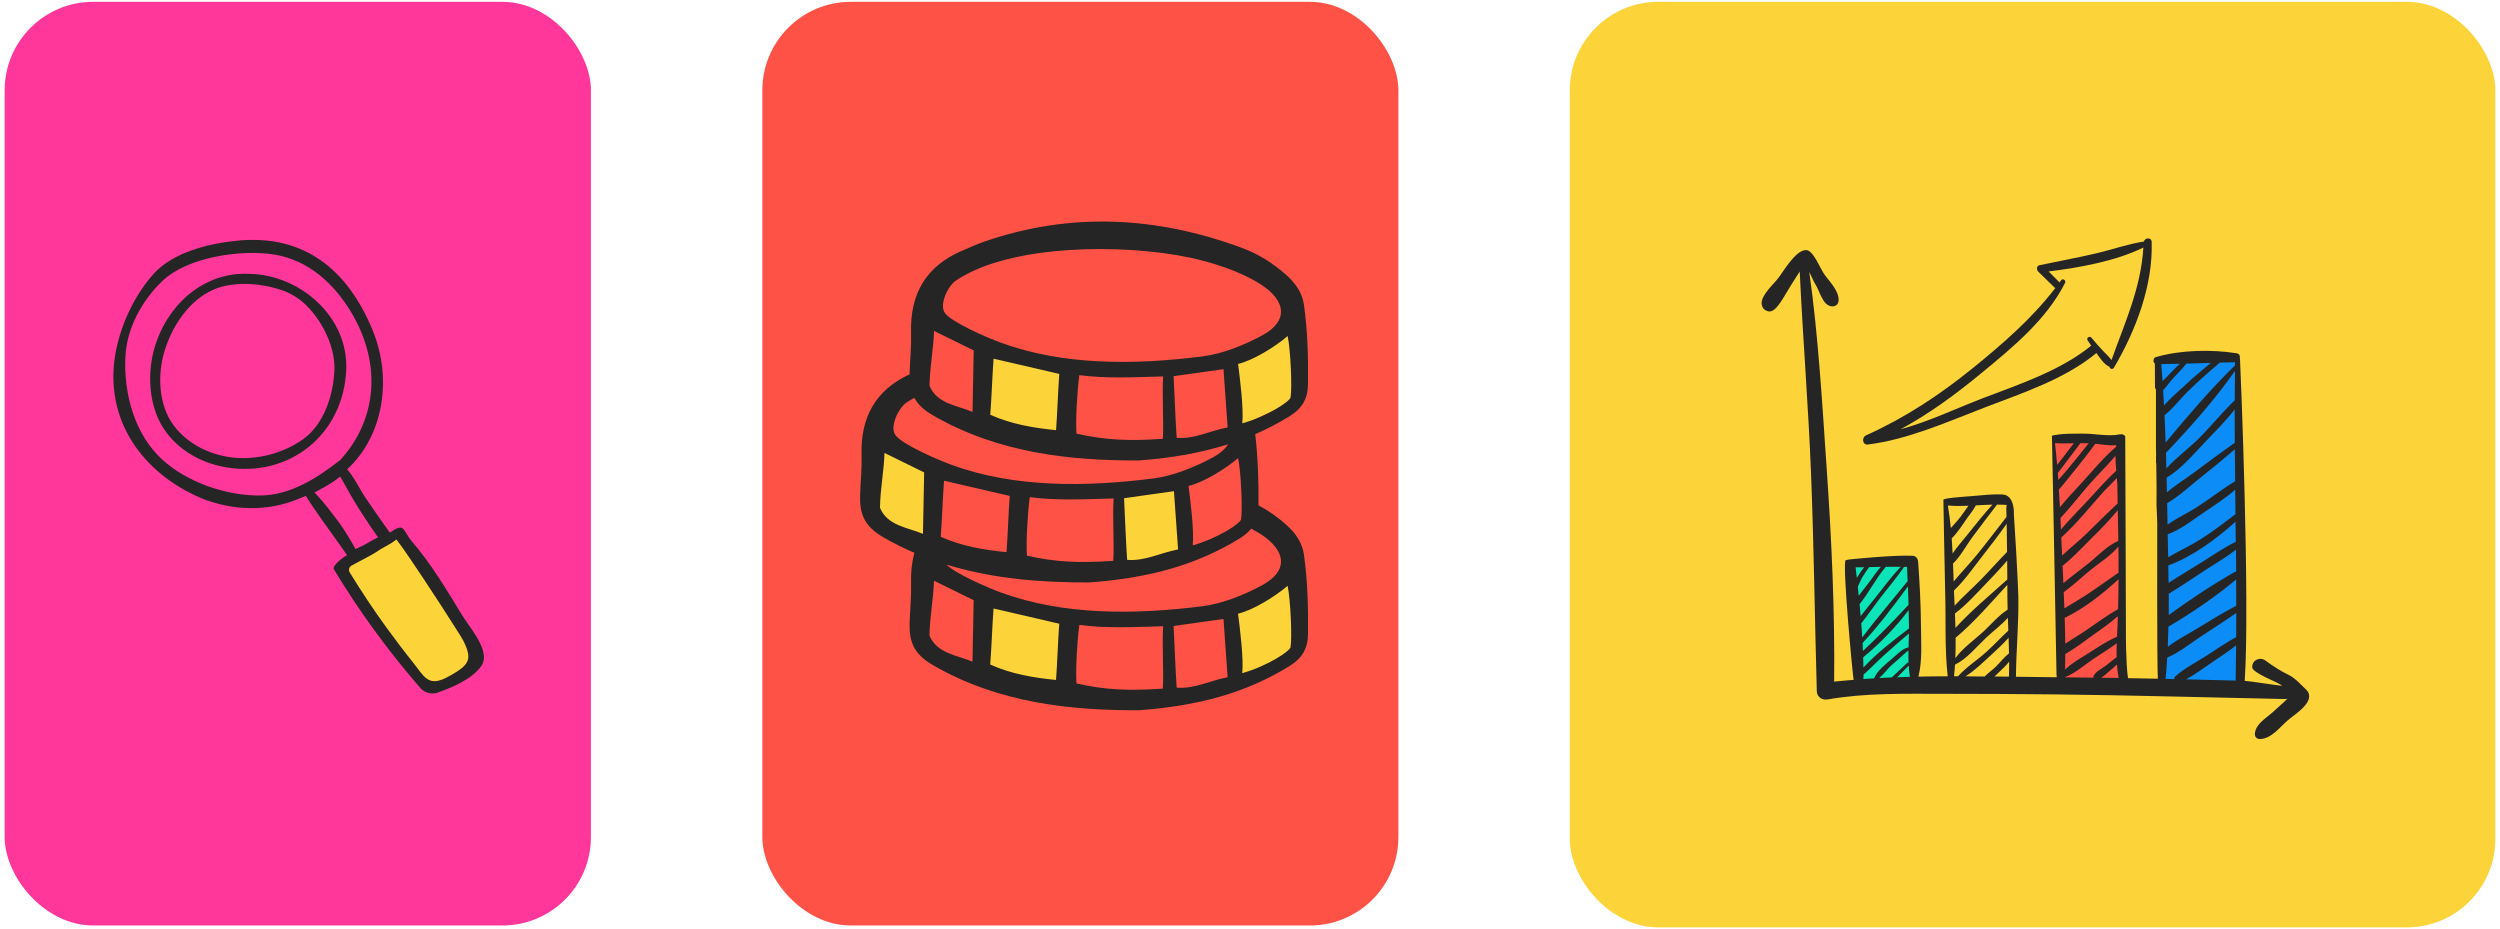 <svg width="452" height="168" viewBox="0 0 452 168" fill="none" xmlns="http://www.w3.org/2000/svg">
<rect x="0.841" y="0.33" width="106" height="167" rx="16" fill="#FF379B"/>
<rect x="137.83" y="0.33" width="115" height="167" rx="16" fill="#FF5247"/>
<rect x="283.818" y="0.33" width="167.341" height="167.341" rx="16" fill="#FCD338"/>
<path d="M61.5 102.057L72.5 97.057L84 114.057L86 119.057L80.5 124.057H76.5L61.5 102.057Z" fill="#FCD338"/>
<path d="M35.319 89.597C40.726 92.141 47.263 92.678 53.024 90.556C53.822 90.259 54.507 89.997 55.317 89.643C55.294 89.803 58.02 93.773 59.321 95.541C60.404 97.012 62.743 100.366 62.754 100.378C61.933 100.788 59.994 102.328 60.359 102.922C64.967 110.576 70.204 117.706 76.044 124.448C76.729 125.235 78.086 125.588 79.067 125.246C81.908 124.254 85.364 122.748 87.018 120.421C88.855 117.831 84.942 113.508 83.607 111.318C80.824 106.766 77.904 101.826 74.39 97.8C73.694 97.001 73.067 95.427 72.531 95.404C71.892 95.244 70.911 96.054 70.477 96.305C70.477 96.294 70.466 96.271 70.454 96.26C68.983 94.218 67.546 92.153 66.131 90.065C65.002 88.4 64.089 86.358 62.766 84.852C69.382 78.737 70.945 68.436 67.397 59.767C62.868 48.701 54.952 42.37 43.031 43.499C37.943 43.979 31.315 45.553 27.767 49.523C24.448 53.23 22.041 58.272 21.037 63.075C18.55 74.905 24.938 84.715 35.319 89.597ZM68.504 99.488C69.2 99.02 70.763 98.324 71.664 97.526C72.839 98.997 75.474 102.99 76.409 104.382C78.736 107.872 81.007 111.397 83.242 114.934C83.596 115.481 83.904 116.063 84.155 116.656C85.033 118.755 84.965 119.885 82.718 121.356C82.022 121.812 81.303 122.223 80.562 122.588C77.345 124.162 76.626 122.212 74.71 119.816C73.033 117.729 71.413 115.584 69.838 113.417C67.5 110.2 65.321 106.891 63.233 103.503C62.971 103.081 63.108 102.511 63.541 102.271C65.184 101.336 66.918 100.572 68.504 99.499V99.488ZM61.465 86.187C61.568 86.107 63.04 88.947 63.918 90.396C65.355 92.769 66.747 94.879 68.344 97.149C67.306 97.64 66.371 98.279 65.412 98.746C65.025 98.929 64.637 99.1 64.237 99.271C64.283 99.123 62.195 95.621 61.078 94.172C59.731 92.427 58.431 90.613 56.857 89.061C56.822 89.027 60.039 87.464 61.454 86.187H61.465ZM22.68 64.387C22.942 59.345 25.668 54.303 29.41 50.755C33.973 46.431 43.704 45.051 49.647 46.032C55.739 47.047 60.37 51.234 63.496 56.459C69.086 65.801 68.15 75.92 61.522 83.164C57.347 86.426 52.545 89.518 47.137 89.586C40.943 89.677 33.813 87.191 29.33 83.084C24.334 78.521 22.326 71.151 22.68 64.387Z" fill="#252525"/>
<path d="M40.943 84.51C52.441 86.346 62.035 78.521 62.594 66.976C63.062 57.28 54.255 49.648 45.015 49.511C37.794 49.146 31.143 53.903 28.314 61.706C26.683 66.189 26.649 72.018 28.965 76.422C31.349 80.939 36.106 83.734 40.943 84.498V84.51ZM31.44 76.969C28.634 73.262 28.451 67.729 29.74 63.486C31.098 59.002 34.121 54.359 38.524 52.397C42.266 50.732 47.593 51.154 51.654 52.717C52.841 53.242 53.936 53.903 54.883 54.747C58.134 57.668 60.655 62.641 60.461 66.965C60.256 71.437 58.613 76.638 54.86 79.365C51.278 81.977 46.338 83.232 41.958 82.707C37.931 82.217 33.961 80.312 31.451 76.981L31.44 76.969Z" fill="#252525"/>
<path d="M177.591 77.149L178.327 63.895L193.791 67.577L192.318 79.358L177.591 77.149Z" fill="#FCD338"/>
<path d="M223.982 77.149L222.509 65.368L233.554 58.74L235.027 69.049L233.554 72.731L223.982 77.149Z" fill="#FCD338"/>
<path d="M170.227 85.249L159.918 79.358L158.445 93.349L168.018 97.767L170.227 85.249Z" fill="#FCD338"/>
<path d="M201.891 102.922V88.931L213.673 87.458L214.409 99.977L201.891 102.922Z" fill="#FCD338"/>
<path d="M177.591 121.331L178.327 108.813L193.791 111.022L192.318 125.013L177.591 121.331Z" fill="#FCD338"/>
<path d="M223.982 123.54L222.509 111.022L235.027 104.395V117.649L223.982 123.54Z" fill="#FCD338"/>
<path d="M236.489 69.442C236.541 64.665 236.422 59.911 235.762 55.163C235.451 52.926 234.257 51.265 232.663 49.81C230.238 47.603 227.464 45.89 224.409 44.768C209.081 39.127 193.612 38.3 178.018 43.66C176.69 44.118 175.407 44.716 174.11 45.262C167.436 48.038 164.499 53.133 164.721 60.221C164.796 62.583 164.543 64.835 164.462 67.309C164.462 67.434 164.462 67.545 164.462 67.671C158.307 70.513 155.556 75.46 155.771 82.282C155.845 84.645 155.593 86.897 155.511 89.37C155.393 92.818 156.164 95.092 159.723 97.152C161.562 98.215 163.439 99.138 165.322 99.95C164.87 101.604 164.662 103.406 164.721 105.384C164.796 107.747 164.543 109.999 164.462 112.472C164.343 115.92 165.114 118.194 168.674 120.254C180.739 127.246 193.976 128.435 205.848 128.42C216.653 127.63 225.255 125.29 233.13 120.431C235.444 119.006 236.46 117.249 236.489 114.606C236.541 109.829 236.422 105.074 235.762 100.327C235.451 98.09 234.257 96.428 232.663 94.974C231.098 93.549 229.37 92.345 227.531 91.364C227.576 87.059 227.45 82.777 226.945 78.502C229.066 77.579 231.12 76.508 233.13 75.268C235.444 73.843 236.46 72.086 236.489 69.442ZM172.856 50.711C182.608 44.125 203.045 44.029 215.095 46.569C219.255 47.448 224.335 49.087 227.932 51.405C232.485 54.344 233.056 58.013 228.213 60.634C225.01 62.369 220.998 63.994 217.394 64.444C205.292 65.958 192.404 66.15 180.976 61.963C178.374 61.011 172.063 58.272 170.839 56.588C169.771 55.111 171.344 51.723 172.856 50.704V50.711ZM221.955 77.276C218.699 77.889 215.978 79.425 212.745 79.159C212.559 76.545 212.329 71.052 212.188 68.017C214.851 67.671 218.655 67.073 221.206 66.748C221.413 69.679 221.74 74.256 221.955 77.276ZM210.246 79.336C204.41 79.75 199.827 79.609 194.628 78.398C194.458 75.984 194.732 70.853 195.147 67.826C200.116 68.475 204.951 68.195 210.297 68.062C210.082 71.333 210.431 76.39 210.238 79.336H210.246ZM191.521 67.604C191.284 70.661 191.158 74.943 190.935 77.771C186.798 77.365 182.808 76.678 179.041 74.987C179.278 71.916 179.412 67.84 179.642 64.85C183.802 65.817 187.695 66.718 191.521 67.604ZM168.874 59.83C171.559 61.144 173.768 62.229 176.045 63.351C175.963 66.393 175.919 71.104 175.83 74.471C173.138 73.311 169.393 73.031 168.058 69.745C168.118 66.201 168.763 63.285 168.874 59.837V59.83ZM163.906 72.772C164.351 72.477 164.818 72.197 165.315 71.931C165.952 73.097 166.991 74.124 168.674 75.091C180.739 82.083 193.976 83.271 205.848 83.257C211.84 82.821 217.142 81.876 222.036 80.326C221.495 81.174 220.605 81.987 219.263 82.71C216.059 84.445 212.048 86.07 208.444 86.52C196.341 88.034 183.453 88.226 172.026 84.039C169.423 83.087 163.112 80.348 161.889 78.664C160.821 77.188 162.4 73.799 163.906 72.78V72.772ZM214.888 87.864C217.669 87.192 221.562 84.77 223.853 82.821C224.394 85.442 224.676 92.294 224.38 93.911C224.246 94.627 220.294 97.278 215.652 98.606C215.911 95.875 215.244 90.692 214.888 87.856V87.864ZM212.997 99.337C209.741 99.958 207.02 101.486 203.787 101.22C203.601 98.606 203.371 93.113 203.23 90.079C205.893 89.732 209.697 89.134 212.248 88.809C212.455 91.74 212.782 96.318 212.997 99.337ZM201.288 101.397C195.452 101.811 190.869 101.671 185.67 100.46C185.5 98.045 185.774 92.914 186.19 89.887C191.158 90.537 195.993 90.256 201.339 90.123C201.124 93.394 201.473 98.451 201.28 101.397H201.288ZM182.563 89.665C182.326 92.722 182.2 97.004 181.977 99.832C177.84 99.426 173.85 98.739 170.083 97.049C170.32 93.977 170.454 89.902 170.684 86.911C174.844 87.879 178.737 88.779 182.563 89.665ZM166.872 96.524C164.18 95.365 160.435 95.085 159.1 91.799C159.16 88.255 159.805 85.339 159.916 81.891C162.601 83.205 164.81 84.29 167.087 85.412C167.005 88.454 166.961 93.165 166.872 96.532V96.524ZM175.823 119.627C173.131 118.467 169.386 118.187 168.051 114.901C168.11 111.357 168.756 108.441 168.867 104.993C171.551 106.307 173.761 107.393 176.038 108.515C175.956 111.557 175.912 116.267 175.823 119.634V119.627ZM190.928 122.934C186.79 122.528 182.801 121.842 179.033 120.151C179.271 117.079 179.404 113.004 179.634 110.014C183.794 110.981 187.687 111.882 191.514 112.768C191.277 115.824 191.151 120.107 190.928 122.934ZM210.246 124.5C204.41 124.913 199.827 124.773 194.628 123.562C194.458 121.148 194.732 116.016 195.147 112.989C200.116 113.639 204.951 113.358 210.297 113.225C210.082 116.496 210.431 121.554 210.238 124.5H210.246ZM212.745 124.322C212.559 121.709 212.329 116.216 212.188 113.181C214.851 112.834 218.655 112.236 221.206 111.911C221.413 114.842 221.74 119.42 221.955 122.44C218.699 123.06 215.978 124.588 212.745 124.322ZM232.804 105.923C233.345 108.544 233.627 115.396 233.33 117.013C233.197 117.729 229.244 120.38 224.602 121.709C224.862 118.977 224.194 113.794 223.838 110.959C226.619 110.287 230.512 107.865 232.804 105.916V105.923ZM227.932 96.569C232.485 99.507 233.056 103.177 228.213 105.798C225.01 107.533 220.998 109.157 217.394 109.608C205.292 111.121 192.404 111.313 180.976 107.127C178.537 106.233 172.849 103.775 171.129 102.084C179.812 104.749 188.674 105.318 196.89 105.31C207.702 104.52 216.304 102.18 224.172 97.322C225.025 96.798 225.7 96.222 226.219 95.579C226.819 95.897 227.39 96.222 227.932 96.569ZM224.609 76.545C224.869 73.813 224.202 68.63 223.846 65.802C226.627 65.131 230.52 62.709 232.811 60.76C233.352 63.381 233.634 70.233 233.338 71.849C233.204 72.566 229.252 75.216 224.609 76.545Z" fill="#252525"/>
<path d="M390 65.557L404.5 64.557L405.5 124.557H391L390 65.557Z" fill="#0B8CF7"/>
<path d="M372.5 123.057L371.5 80.057H383.5V101.057L384 124.057L372.5 123.057Z" fill="#FF5247"/>
<path d="M334.5 101.557H345.5L346 123.557L336.5 124.057L334.5 101.557Z" fill="#0BE5B8"/>
<path d="M353 123.557L352 91.057H363.5L364 123.557H353Z" fill="#FCD338"/>
<path d="M417.067 124.802C416.083 123.872 414.976 122.581 413.762 122.012C412.571 121.459 410.88 120.383 409.581 119.422C408.628 118.723 407.214 119.284 407.191 120.606C407.176 121.72 411.979 123.35 412.609 123.988C411.825 123.957 406.63 123.119 405.846 123.096C406.807 108.763 405.116 67.085 404.993 64.941C404.993 64.887 404.978 64.841 404.955 64.802C405.047 64.395 404.893 63.949 404.394 63.872C399.798 63.15 394.28 63.258 389.784 64.564C389.591 64.618 389.469 64.741 389.399 64.879C389.399 64.91 389.399 64.933 389.399 64.964C389.376 65.071 389.361 65.179 389.338 65.294C389.369 65.463 389.461 65.625 389.607 65.725C389.607 65.74 389.599 65.755 389.599 65.771C389.599 67.223 389.607 68.683 389.622 70.136C389.73 70.236 389.799 70.374 389.799 70.566V81.088C389.799 81.426 389.814 81.764 389.822 82.11C389.822 82.118 389.799 83.747 389.799 83.747C389.814 83.731 389.837 83.708 389.853 83.693C389.907 86.052 389.93 90.84 389.899 90.871C389.845 90.933 390.022 93.546 390.03 94.491C390.03 95.152 389.968 119.96 390.137 122.712C388.339 122.681 386.54 122.635 384.742 122.612C384.335 119.891 384.358 114.096 384.365 113.997C384.388 113.789 384.235 79.266 384.242 78.867C384.043 78.605 383.72 78.444 383.297 78.528C381.284 78.966 378.694 78.382 376.603 78.398C374.736 78.413 372.791 78.352 370.962 78.774C370.977 78.82 370.993 78.867 370.993 78.928C370.993 78.928 371.838 121.82 371.815 121.889C371.831 122.074 371.846 122.258 371.861 122.443C371.523 122.443 371.185 122.435 370.839 122.435C368.726 122.412 366.604 122.389 364.483 122.358C364.522 117.501 365.014 112.629 364.914 107.748C364.852 104.92 364.237 94.683 364.099 92.823C364.137 92.769 364.222 89.549 362.116 89.411C360.241 89.288 358.274 89.565 356.406 89.703C354.915 89.818 351.387 90.056 351.364 90.364C351.364 90.387 351.61 104.436 351.695 107.479C351.833 112.39 351.587 117.393 352.148 122.274C350.381 122.274 348.613 122.297 346.853 122.335C347.591 119.346 347.33 116.072 347.306 113.028C347.276 109.178 347.076 105.343 346.792 101.508C346.745 100.931 346.353 100.501 345.762 100.478C342.273 100.324 334.203 101.154 334.203 101.17C334.042 101.208 333.872 101.239 333.711 101.285C332.996 101.469 335.041 122.789 335.133 122.919C333.957 123.011 332.789 123.111 331.613 123.234C331.751 110.5 331.159 97.688 330.283 84.999C329.499 73.625 328.746 60.491 327.117 49.186C327.317 49.493 327.932 50.969 328.139 51.268C329 52.513 329.461 55.127 331.075 55.372C331.782 55.48 332.374 55.096 332.42 54.35C332.527 52.713 330.929 51.045 329.999 49.824C329.023 48.548 327.886 45.158 326.479 45.212C324.596 45.282 322.444 49.086 321.468 50.339C320.561 51.491 318.432 53.359 318.502 54.888C318.532 55.534 318.924 56.041 319.531 56.241C319.555 56.248 319.578 56.256 319.601 56.264C320.046 56.41 320.5 56.233 320.815 55.926C320.815 55.926 320.815 55.941 320.815 55.949C321.791 55.165 322.936 52.959 323.766 51.645C324.304 50.792 324.857 49.939 325.388 49.078C325.964 61.306 326.963 73.51 327.44 85.745C327.955 98.818 328.108 111.883 328.477 124.956C328.508 126.04 329.438 126.631 330.445 126.455C337.262 125.263 344.317 125.44 351.211 125.44C358.005 125.44 364.798 125.478 371.585 125.548C385.418 125.694 399.252 126.109 413.086 126.385C413.27 126.385 413.432 126.362 413.578 126.316C413.309 126.57 413.04 126.831 412.771 127.085C412.125 127.684 411.472 128.261 410.819 128.845C409.589 129.936 407.967 130.804 407.691 132.511C407.598 133.064 407.921 133.617 408.536 133.617C410.58 133.617 412.087 131.604 413.531 130.32C414.746 129.244 417.021 127.93 417.451 126.285C417.582 125.771 417.451 125.179 417.059 124.81L417.067 124.802ZM335.494 102.568C336.009 102.568 336.516 102.561 337.031 102.553C336.655 103.037 336.309 103.552 335.986 104.059C335.901 104.198 335.809 104.344 335.709 104.49C335.64 103.852 335.563 103.214 335.494 102.576V102.568ZM335.894 106.104C336.147 105.543 336.37 104.958 336.662 104.444C337.046 103.775 337.492 103.152 337.946 102.53C338.653 102.515 339.36 102.499 340.067 102.484C339.329 103.283 338.714 104.236 338.084 105.081C337.438 105.95 336.724 106.818 336.055 107.718C336.001 107.18 335.94 106.634 335.886 106.096L335.894 106.104ZM336.216 109.239C337.923 107.095 339.183 104.559 340.951 102.476C341.85 102.461 342.749 102.461 343.648 102.476C342.004 104.228 340.543 106.18 339.06 108.063C338.192 109.162 337.269 110.261 336.409 111.399C336.347 110.676 336.286 109.954 336.216 109.239ZM336.516 112.698C337.608 111.345 338.591 109.877 339.636 108.509C341.158 106.519 342.811 104.605 344.225 102.538C344.24 102.522 344.24 102.499 344.248 102.484C344.424 102.484 344.609 102.484 344.786 102.491C344.832 103.352 344.863 104.205 344.901 105.066C342.18 108.455 339.321 111.775 336.693 115.234C336.639 114.388 336.578 113.543 336.516 112.698ZM336.747 116.264C339.706 113.097 342.365 109.539 344.947 106.034C344.993 107.133 345.032 108.24 345.07 109.339C342.38 112.244 339.683 115.019 336.816 117.709C336.793 117.224 336.777 116.748 336.754 116.264H336.747ZM345.085 110.3C345.108 111.207 345.132 112.114 345.139 113.02C345.139 113.228 345.139 113.435 345.139 113.635C342.372 115.749 339.321 118.07 336.908 120.698C336.9 120.083 336.877 119.469 336.862 118.846C339.882 116.348 342.757 113.405 345.093 110.292L345.085 110.3ZM336.862 122.766C336.893 122.666 336.924 122.566 336.924 122.435C336.924 122.281 336.924 122.128 336.924 121.974C338.176 120.883 339.329 119.645 340.551 118.539C342.057 117.178 343.594 115.849 345.132 114.527C345.116 115.365 345.078 116.21 345.062 117.048C344.048 117.171 342.749 118.523 342.073 119.107C340.981 120.037 339.375 121.259 338.837 122.65C338.184 122.689 337.523 122.719 336.87 122.766H336.862ZM339.736 122.596C340.551 121.928 341.235 120.967 341.988 120.268C342.472 119.822 342.964 119.392 343.471 118.969C343.871 118.646 344.517 117.954 345.047 117.616C345.032 118.339 345.039 119.061 345.062 119.784C344.993 119.768 344.909 119.784 344.839 119.845C344.255 120.391 343.664 120.936 343.087 121.49C342.757 121.805 342.38 122.128 342.05 122.473C341.273 122.512 340.505 122.543 339.729 122.589L339.736 122.596ZM343.041 122.443C343.202 122.266 343.364 122.097 343.525 121.936C344.056 121.405 344.57 120.867 345.093 120.329C345.132 121.013 345.201 121.69 345.316 122.366C344.555 122.389 343.794 122.42 343.041 122.45V122.443ZM362.931 107.741C362.931 108.571 362.954 109.401 362.977 110.238C361.348 111.245 359.934 112.967 358.596 114.196C356.975 115.687 354.854 117.171 353.524 119.007C353.578 117.778 353.585 116.54 353.578 115.303C356.952 112.483 359.926 108.993 362.923 105.735C362.923 106.403 362.931 107.072 362.939 107.741H362.931ZM362.916 104.774C359.78 107.61 356.398 110.4 353.547 113.528C353.524 112.659 353.493 111.783 353.455 110.915C355.507 109.37 357.274 107.379 359.042 105.543C360.349 104.182 361.663 102.799 362.9 101.354C362.908 102.491 362.916 103.637 362.923 104.774H362.916ZM352.171 91.394C353.393 91.509 354.638 91.494 355.883 91.44C355.438 92.085 355 92.731 354.531 93.354C353.985 94.076 353.332 94.768 352.709 95.475C352.579 94.107 352.402 92.739 352.171 91.394ZM352.871 97.342C353.947 96.266 354.838 94.868 355.653 93.676C355.96 93.231 356.76 92.278 357.236 91.371C358.235 91.317 359.234 91.255 360.233 91.24C358.673 92.969 357.19 94.791 355.753 96.62C354.9 97.704 353.839 98.849 353.032 100.078C352.986 99.164 352.94 98.257 352.871 97.342ZM353.109 101.884C354.469 100.578 355.43 98.726 356.529 97.219C358.005 95.198 359.549 93.231 361.063 91.232C361.64 91.232 362.208 91.248 362.777 91.294C362.793 91.355 362.8 91.417 362.816 91.478C362.769 91.563 362.739 91.663 362.739 91.793C362.754 92.347 362.762 92.9 362.777 93.454C360.925 95.828 359.119 98.242 357.205 100.57C355.945 102.107 354.492 103.575 353.224 105.143C353.186 104.059 353.155 102.968 353.109 101.877V101.884ZM358.519 100.409C359.987 98.534 361.44 96.643 362.808 94.691C362.839 96.389 362.862 98.096 362.877 99.794C361.294 101.408 359.795 103.106 358.22 104.72C356.66 106.327 354.923 107.841 353.393 109.501C353.355 108.586 353.316 107.671 353.278 106.765C355.238 104.905 356.882 102.499 358.519 100.409ZM354.047 122.243C354.047 122.243 354.039 122.258 354.031 122.266C353.785 122.266 353.532 122.266 353.286 122.266C353.363 121.567 353.424 120.867 353.462 120.168C355.63 119.123 357.374 116.917 359.104 115.288C360.264 114.189 361.847 113.02 363.023 111.691C363.054 112.467 363.077 113.243 363.108 114.02C361.763 115.265 360.51 116.617 359.157 117.847C357.52 119.338 355.514 120.598 354.039 122.243H354.047ZM355.376 122.274C357.005 121.267 358.481 119.799 359.857 118.546C360.986 117.516 362.132 116.456 363.154 115.311C363.184 116.248 363.215 117.186 363.231 118.124C362.347 118.815 361.647 119.753 360.848 120.537C360.218 121.144 359.449 121.682 358.819 122.312C357.674 122.304 356.521 122.289 355.376 122.281V122.274ZM363.215 122.335C362.347 122.327 361.478 122.32 360.61 122.312C360.925 122.02 361.225 121.72 361.517 121.444C362.093 120.89 362.739 120.291 363.254 119.63C363.254 120.537 363.254 121.444 363.215 122.335ZM371.539 80.119C372.661 80.196 373.806 80.173 374.943 80.142C374.213 81.095 373.483 82.041 372.76 82.994C372.491 83.347 372.207 83.701 371.93 84.054C371.815 82.74 371.692 81.426 371.539 80.119ZM372.053 85.514C372.545 84.923 372.991 84.293 373.444 83.693C374.305 82.556 375.158 81.418 376.019 80.288C376.058 80.235 376.081 80.181 376.096 80.127C376.603 80.127 377.103 80.127 377.61 80.135C377.61 80.135 377.618 80.135 377.625 80.135C376.365 81.741 375.089 83.332 373.783 84.9C373.26 85.53 372.691 86.145 372.138 86.767C372.107 86.352 372.084 85.937 372.053 85.522V85.514ZM372.253 88.512C373.245 87.413 374.152 86.191 375.058 85.092C376.365 83.509 377.618 81.879 378.84 80.235C380.085 80.373 381.407 80.588 382.629 80.504C382.613 80.596 382.605 80.688 382.59 80.78C380.438 82.594 378.586 84.853 376.711 86.921C375.297 88.489 373.783 90.049 372.43 91.717C372.376 90.648 372.315 89.58 372.246 88.512H372.253ZM372.53 93.661C374.428 91.671 376.104 89.419 377.917 87.382C379.393 85.722 381.022 84.131 382.475 82.425C382.475 83.309 382.544 84.223 382.621 85.1C380.853 86.721 379.255 88.558 377.595 90.356C375.95 92.139 374.198 93.868 372.622 95.736C372.591 95.044 372.561 94.36 372.53 93.669V93.661ZM372.684 97.181C375.489 94.637 377.925 91.578 380.438 88.765C380.653 88.519 381.752 87.505 382.728 86.414C382.775 86.959 382.813 87.482 382.821 87.951C382.836 88.973 382.859 89.995 382.874 91.017C380.953 92.793 379.124 94.668 377.241 96.481C375.85 97.819 374.275 99.087 372.83 100.439C372.784 99.356 372.73 98.264 372.684 97.181ZM372.914 102.299C374.789 100.824 376.473 98.979 378.117 97.358C379.777 95.721 381.407 94.038 382.898 92.247C382.936 94.099 382.967 95.951 382.99 97.796C381.053 98.595 379.355 100.432 377.779 101.715C376.257 102.945 374.582 104.136 373.06 105.443C373.014 104.397 372.968 103.345 372.914 102.299ZM373.129 107.072C374.782 105.858 376.319 104.413 377.879 103.129C379.454 101.838 381.645 100.493 383.005 98.818C383.005 99.487 383.02 100.147 383.028 100.816C383.028 101.723 383.036 102.63 383.028 103.529C380.984 104.935 378.993 106.411 376.911 107.756C375.719 108.525 374.459 109.232 373.237 109.985C373.199 109.016 373.168 108.04 373.122 107.072H373.129ZM383.028 104.736C383.028 106.534 382.99 108.325 382.944 110.123C380.869 111.299 378.932 112.767 376.957 114.096C375.796 114.873 374.574 115.603 373.398 116.379C373.383 114.827 373.345 113.266 373.298 111.706C376.795 110.039 380.215 107.333 383.028 104.728V104.736ZM382.905 111.43C382.89 111.921 382.882 112.421 382.859 112.913C382.828 113.658 382.79 114.404 382.759 115.142C382.736 115.142 382.713 115.142 382.69 115.157C380.853 115.933 379.147 117.109 377.464 118.185C376.096 119.054 374.528 119.899 373.368 121.059C373.383 120.122 373.398 119.184 373.398 118.254C375.158 117.263 376.811 115.964 378.425 114.819C379.939 113.743 381.491 112.667 382.898 111.43H382.905ZM378.532 122.189C378.486 122.289 378.471 122.404 378.494 122.52C376.78 122.497 375.066 122.474 373.36 122.458C373.36 122.435 373.36 122.404 373.36 122.381C373.429 122.381 373.498 122.381 373.575 122.343C375.335 121.605 376.872 120.237 378.448 119.161C379.854 118.2 381.337 117.332 382.705 116.31C382.675 117.14 382.667 117.97 382.69 118.8C382.037 119.307 381.399 119.845 380.738 120.345C380.031 120.883 378.932 121.374 378.525 122.189H378.532ZM379.869 122.535C380.407 122.22 380.884 121.759 381.337 121.382C381.814 120.99 382.298 120.575 382.751 120.137C382.805 120.952 382.89 121.759 383.044 122.573C381.983 122.558 380.93 122.55 379.869 122.535ZM404.294 103.283C400.151 105.596 396.009 108.363 392.112 111.199C392.12 109.916 392.12 108.632 392.112 107.349C394.449 105.942 396.7 104.39 398.983 102.899C400.728 101.761 402.603 100.685 404.263 99.387C404.278 100.685 404.286 101.984 404.301 103.283H404.294ZM404.24 97.972C402.126 98.956 400.167 100.347 398.199 101.577C396.162 102.845 394.095 104.075 392.082 105.389C392.066 104.336 392.051 103.283 392.028 102.23C396.347 100.655 400.728 97.458 404.186 94.33C404.201 95.544 404.217 96.758 404.224 97.972H404.24ZM404.178 92.962C402.126 94.522 400.097 96.09 397.907 97.473C396.016 98.672 393.941 99.625 392.005 100.747C391.974 99.364 391.951 97.988 391.92 96.612C394.233 95.767 396.478 93.992 398.407 92.685C400.313 91.401 402.357 90.08 404.125 88.535C404.14 90.01 404.163 91.486 404.178 92.962ZM397.208 91.694C395.563 92.746 393.565 93.669 391.889 94.852C391.889 94.729 391.889 94.606 391.889 94.483C391.874 93.323 391.843 92.155 391.82 90.987C394.026 89.695 396.032 87.774 397.992 86.237C400.059 84.615 402.073 82.94 404.063 81.234C404.078 83.155 404.094 85.084 404.117 87.005C401.75 88.427 399.536 90.195 397.215 91.686L397.208 91.694ZM398.699 79.897C400.489 78.029 402.426 76.108 404.032 74.009C404.032 76.023 404.032 78.037 404.048 80.05C401.711 81.71 399.398 83.393 397.115 85.115C395.417 86.398 393.457 87.597 391.782 89.011C391.766 88.127 391.751 87.244 391.728 86.36C394.372 84.8 396.647 82.041 398.699 79.897ZM391.682 84.684C391.659 83.747 391.643 82.802 391.613 81.864C396.024 77.23 400.443 72.257 404.086 67.062C404.063 68.829 404.055 70.597 404.048 72.365C401.742 74.578 399.713 77.137 397.438 79.374C395.655 81.134 393.419 82.771 391.69 84.684H391.682ZM390.752 65.832C391.874 65.825 393.004 65.802 394.134 65.771C393.373 66.424 392.689 67.177 392.012 67.884C391.697 68.207 391.344 68.545 390.998 68.899C390.921 67.876 390.844 66.847 390.752 65.825V65.832ZM391.106 70.543C391.736 69.875 392.289 69.06 392.858 68.438C393.665 67.546 394.564 66.708 395.286 65.74C396.762 65.701 398.245 65.655 399.721 65.609C398.015 67 396.339 68.438 394.733 69.944C393.642 70.974 392.297 72.073 391.252 73.31C391.198 72.388 391.159 71.466 391.098 70.543H391.106ZM395.563 70.774C397.369 69.006 399.26 67.323 401.196 65.694C401.243 65.655 401.273 65.609 401.296 65.563C402.226 65.54 403.156 65.509 404.086 65.494C404.086 65.678 404.086 65.871 404.086 66.055C399.675 70.359 395.548 75.208 391.551 80.004C391.497 78.352 391.428 76.707 391.351 75.055C392.904 73.856 394.195 72.103 395.563 70.758V70.774ZM404.209 123.05C401.212 122.958 398.214 122.896 395.217 122.827C396.877 121.959 398.422 120.783 399.944 119.745C401.404 118.754 402.91 117.785 404.294 116.679C404.278 118.8 404.248 120.929 404.209 123.05ZM404.301 115.18C402.403 116.21 400.612 117.486 398.799 118.638C396.954 119.807 394.894 120.837 393.273 122.312C393.134 122.435 393.088 122.612 393.088 122.781C392.573 122.773 392.051 122.75 391.536 122.742C391.659 121.459 391.759 120.176 391.836 118.884C394.072 117.947 396.101 116.264 398.099 114.957C400.182 113.589 402.28 112.252 404.317 110.822C404.317 112.275 404.317 113.735 404.301 115.188V115.18ZM397.308 113.605C395.571 114.665 393.58 115.657 391.928 116.955C391.982 115.741 392.02 114.527 392.051 113.305C396.27 110.815 400.543 107.91 404.294 104.766C404.309 106.35 404.317 107.925 404.317 109.508C401.927 110.776 399.613 112.19 397.308 113.605Z" fill="#252525"/>
<path d="M394.687 66.693C394.641 66.693 394.641 66.77 394.687 66.77C394.733 66.77 394.733 66.693 394.687 66.693Z" fill="#252525"/>
<path d="M387.614 43.672C384.755 44.101 381.969 45.103 379.158 45.768C375.696 46.588 372.197 47.217 368.721 47.953C368.182 48.069 368.188 48.793 368.503 49.101C369.497 50.07 370.483 51.031 371.478 52C371.519 52.035 371.558 52.048 371.599 52.076C367.358 57.598 362.093 62.169 356.691 66.549C350.714 71.395 344.403 75.556 337.379 78.712C336.558 79.079 336.706 80.494 337.722 80.367C345.03 79.456 352.217 76.21 359.048 73.592C365.774 71.019 373.406 68.497 379.026 63.831C379.111 63.941 379.181 64.059 379.266 64.168C379.819 64.891 380.376 65.776 381.193 66.218C381.257 66.252 381.32 66.263 381.39 66.273C381.404 66.688 381.952 66.903 382.205 66.468C386.153 59.758 389.266 51.628 389.022 43.748C388.997 42.863 387.807 42.934 387.614 43.672ZM381.762 65.121C381.356 64.511 380.773 64.021 380.272 63.487C379.538 62.7 378.818 61.912 378.141 61.067C377.811 60.651 377.148 61.084 377.451 61.54C377.659 61.857 377.874 62.18 378.09 62.496C372.566 67.001 365.071 69.49 358.486 71.999C353.912 73.746 348.712 76.231 343.596 77.625C348.803 74.815 353.603 71.279 358.164 67.522C363.895 62.794 369.958 57.858 373.372 51.132C373.588 50.708 372.947 50.253 372.66 50.659C372.562 50.797 372.449 50.928 372.351 51.066C372.334 51.052 372.333 51.029 372.316 51.015C371.676 50.368 371.037 49.728 370.389 49.081C376.017 48.375 382.469 47.232 387.522 44.75C387.079 52.078 384.183 58.305 381.753 65.114L381.762 65.121Z" fill="#252525"/>
</svg>
